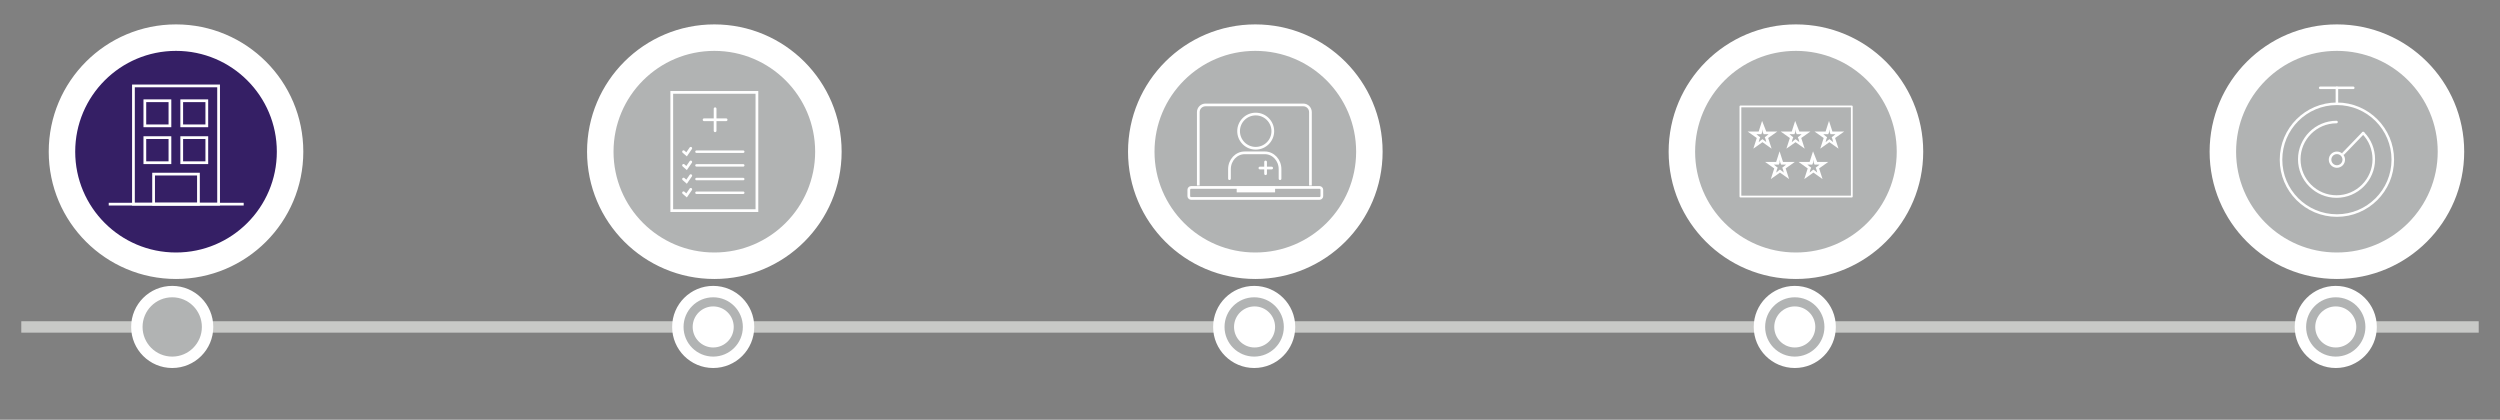 <?xml version="1.0" encoding="utf-8"?>
<!-- Generator: Adobe Illustrator 25.4.1, SVG Export Plug-In . SVG Version: 6.00 Build 0)  -->
<svg version="1.1" id="Layer_1" xmlns="http://www.w3.org/2000/svg" xmlns:xlink="http://www.w3.org/1999/xlink" x="0px" y="0px"
	 viewBox="0 0 657.6 110.4" style="enable-background:new 0 0 657.6 110.4;" xml:space="preserve">
<rect x="0" y="0" width="657.6" height="110.4" fill="#808080" stroke="none"/>
<style type="text/css">
	.st0{fill:#351F65;}
	.st1{fill:none;stroke:#FFFFFF;stroke-width:0.594;stroke-miterlimit:10;}
	.st2{fill:none;stroke:#C8C9C7;stroke-width:3;stroke-miterlimit:10;}
	.st3{fill:#B1B3B3;stroke:#FFFFFF;stroke-width:3;stroke-miterlimit:10;}
	.st4{fill:#888B8D;stroke:#FFFFFF;stroke-width:6.965;stroke-miterlimit:10;}
	.st5{fill:none;stroke:#FFFFFF;stroke-width:0.673;stroke-miterlimit:10;}
	.st6{fill:none;stroke:#FFFFFF;stroke-width:0.673;stroke-linecap:round;stroke-linejoin:round;stroke-miterlimit:10;}
	.st7{fill:#5949A7;stroke:#FFFFFF;stroke-width:6.965;stroke-miterlimit:10;}
	.st8{fill:none;stroke:#FFFFFF;stroke-width:0.722;stroke-miterlimit:10;}
	.st9{fill:none;stroke:#FFFFFF;stroke-width:0.652;stroke-linecap:round;stroke-linejoin:round;stroke-miterlimit:10;}
	.st10{fill:none;stroke:#FFFFFF;stroke-width:0.722;stroke-linecap:round;stroke-linejoin:round;stroke-miterlimit:10;}
	.st11{fill:none;stroke:#FFFFFF;stroke-width:0.722;stroke-linecap:round;stroke-miterlimit:10;}
	.st12{fill:#00B5E2;stroke:#FFFFFF;stroke-width:6.965;stroke-miterlimit:10;}
	.st13{fill:none;stroke:#FFFFFF;stroke-width:0.712;stroke-miterlimit:10;}
	.st14{fill:#FFFFFF;}
	.st15{fill:none;stroke:#FFFFFF;stroke-width:0.712;stroke-linecap:round;stroke-linejoin:round;stroke-miterlimit:10;}
	.st16{fill:#F6BE00;stroke:#FFFFFF;stroke-width:6.965;stroke-miterlimit:10;}
	.st17{fill:none;stroke:#FFFFFF;stroke-width:0.47;stroke-linecap:round;stroke-linejoin:round;stroke-miterlimit:10;}
	.st18{fill:#351F65;stroke:#FFFFFF;stroke-width:6.965;stroke-miterlimit:10;}
	.st19{fill:#5949A7;}
	.st20{fill:none;stroke:#FFFFFF;stroke-width:0.536;stroke-linecap:round;stroke-linejoin:round;stroke-miterlimit:10;}
	.st21{fill:none;stroke:#FFFFFF;stroke-width:0.594;stroke-linecap:round;stroke-linejoin:round;stroke-miterlimit:10;}
	.st22{fill:none;stroke:#FFFFFF;stroke-width:0.594;stroke-linecap:round;stroke-miterlimit:10;}
	.st23{fill:#00B5E2;}
	.st24{fill:none;stroke:#FFFFFF;stroke-width:0.586;stroke-miterlimit:10;}
	.st25{fill:none;stroke:#FFFFFF;stroke-width:0.586;stroke-linecap:round;stroke-linejoin:round;stroke-miterlimit:10;}
	.st26{fill:#F6BE00;}
	.st27{fill:none;stroke:#FFFFFF;stroke-width:0.387;stroke-linecap:round;stroke-linejoin:round;stroke-miterlimit:10;}
	.st28{fill:#888B8D;}
	.st29{fill:none;stroke:#FFFFFF;stroke-width:0.553;stroke-miterlimit:10;}
	.st30{fill:none;stroke:#FFFFFF;stroke-width:0.553;stroke-linecap:round;stroke-linejoin:round;stroke-miterlimit:10;}
	.st31{fill:#B1B3B3;stroke:#FFFFFF;stroke-width:6.965;stroke-miterlimit:10;}
</style>
<line class="st2" x1="5.6" y1="86" x2="652" y2="86"/>
<circle class="st3" cx="45.3" cy="86" r="9.3"/>
<circle class="st3" cx="614.4" cy="86" r="9.3"/>
<circle class="st3" cx="472.1" cy="86" r="9.3"/>
<circle class="st3" cx="329.9" cy="86" r="9.3"/>
<circle class="st3" cx="187.6" cy="86" r="9.3"/>
<g>
	<circle class="st31" cx="614.7" cy="39.9" r="30"/>
	<g>
		<circle class="st5" cx="614.7" cy="42" r="1.8"/>
		<circle class="st5" cx="614.7" cy="42" r="14.7"/>
		<g>
			<path class="st6" d="M621.6,35c1.8,1.8,2.8,4.3,2.8,6.9c0,5.4-4.4,9.8-9.8,9.8s-9.8-4.4-9.8-9.8s4.4-9.8,9.8-9.8"/>
		</g>
		<line class="st6" x1="621.6" y1="35" x2="616.4" y2="40.4"/>
		<line class="st6" x1="614.7" y1="27.3" x2="614.7" y2="23.1"/>
		<line class="st6" x1="610.3" y1="23.1" x2="619" y2="23.1"/>
	</g>
</g>
<g>
	<circle class="st31" cx="187.9" cy="39.9" r="30"/>
	<g>
		<rect x="176.7" y="24.3" class="st8" width="22.4" height="31.1"/>
		<line class="st9" x1="183.2" y1="39.9" x2="195.5" y2="39.9"/>
		<line class="st9" x1="183.2" y1="43.5" x2="195.5" y2="43.5"/>
		<line class="st9" x1="183.2" y1="47.1" x2="195.5" y2="47.1"/>
		<line class="st9" x1="183.2" y1="50.7" x2="195.5" y2="50.7"/>
		<g>
			<line class="st10" x1="188.1" y1="28.6" x2="188.1" y2="34.4"/>
			<line class="st10" x1="185.2" y1="31.5" x2="191" y2="31.5"/>
		</g>
		<polyline class="st11" points="181.7,39 180.6,40.6 179.8,39.9 		"/>
		<polyline class="st11" points="181.7,42.6 180.6,44.2 179.8,43.5 		"/>
		<polyline class="st11" points="181.7,46.2 180.6,47.8 179.8,47.1 		"/>
		<polyline class="st11" points="181.7,49.8 180.6,51.4 179.8,50.7 		"/>
	</g>
</g>
<g>
	<circle class="st31" cx="330.2" cy="39.9" r="30"/>
	<g>
		<path class="st13" d="M315.2,48.8V29.5c0-1.1,0.9-1.9,1.9-1.9h25.7c1.1,0,1.9,0.9,1.9,1.9v19.3"/>
		<path class="st13" d="M347.1,52.2h-33.8c-0.3,0-0.6-0.3-0.6-0.6v-1.7c0-0.3,0.3-0.6,0.6-0.6h33.8c0.3,0,0.6,0.3,0.6,0.6v1.7
			C347.7,51.9,347.4,52.2,347.1,52.2z"/>
		<rect x="325.3" y="49.1" class="st14" width="10.1" height="1.5"/>
		<g>
			<line class="st15" x1="332.9" y1="42.6" x2="332.9" y2="45.7"/>
			<line class="st15" x1="331.4" y1="44.2" x2="334.5" y2="44.2"/>
		</g>
		<circle class="st13" cx="330.3" cy="34.5" r="4.5"/>
		<path class="st15" d="M336.7,47v-2.5c0-2.4-1.8-4.3-4-4.3h-5.3c-2.2,0-4,1.9-4,4.3V47"/>
	</g>
</g>
<g>
	<circle class="st31" cx="472.4" cy="39.9" r="30"/>
	<g>
		<rect x="457.8" y="28" class="st17" width="29.3" height="23.7"/>
		<g>
			<path class="st14" d="M468.1,42l0.2,0.8l0.2,0.5h0.5h0.8l-0.6,0.5l-0.4,0.3l0.2,0.5l0.2,0.8l-0.6-0.5l-0.4-0.3l-0.4,0.3l-0.6,0.5
				l0.2-0.8l0.2-0.5l-0.4-0.3l-0.6-0.5h0.8h0.5l0.2-0.5L468.1,42 M468.1,39.8l-0.9,2.8h-2.9l2.4,1.7l-0.9,2.8l2.4-1.7l2.4,1.7
				l-0.9-2.8l2.4-1.7H469L468.1,39.8L468.1,39.8z"/>
		</g>
		<g>
			<path class="st14" d="M476.9,42l0.2,0.8l0.2,0.5h0.5h0.8l-0.6,0.5l-0.4,0.3l0.2,0.5l0.2,0.8l-0.6-0.5l-0.4-0.3l-0.4,0.3l-0.6,0.5
				l0.2-0.8l0.2-0.5l-0.4-0.3l-0.6-0.5h0.8h0.5l0.2-0.5L476.9,42 M476.9,39.8l-0.9,2.8h-2.9l2.4,1.7l-0.9,2.8l2.4-1.7l2.4,1.7
				l-0.9-2.8l2.4-1.7h-2.9L476.9,39.8L476.9,39.8z"/>
		</g>
		<g>
			<path class="st14" d="M463.5,34l0.2,0.8l0.2,0.5h0.5h0.8l-0.6,0.5l-0.4,0.3l0.2,0.5l0.2,0.8l-0.6-0.5l-0.4-0.3l-0.4,0.3l-0.6,0.5
				l0.2-0.8l0.2-0.5l-0.4-0.3l-0.6-0.5h0.8h0.5l0.2-0.5L463.5,34 M463.5,31.8l-0.9,2.8h-2.9l2.4,1.7l-0.9,2.8l2.4-1.7l2.4,1.7
				l-0.9-2.8l2.4-1.7h-2.9L463.5,31.8L463.5,31.8z"/>
		</g>
		<g>
			<path class="st14" d="M472.2,34l0.2,0.8l0.2,0.5h0.5h0.8l-0.6,0.5l-0.4,0.3l0.2,0.5l0.2,0.8l-0.6-0.5l-0.4-0.3l-0.4,0.3l-0.6,0.5
				l0.2-0.8l0.2-0.5l-0.4-0.3l-0.6-0.5h0.8h0.5l0.2-0.5L472.2,34 M472.2,31.8l-0.9,2.8h-2.9l2.4,1.7l-0.9,2.8l2.4-1.7l2.4,1.7
				l-0.9-2.8l2.4-1.7h-2.9L472.2,31.8L472.2,31.8z"/>
		</g>
		<g>
			<path class="st14" d="M481.1,34l0.2,0.8l0.2,0.5h0.5h0.8l-0.6,0.5l-0.4,0.3l0.2,0.5l0.2,0.8l-0.6-0.5l-0.4-0.3l-0.4,0.3l-0.6,0.5
				l0.2-0.8l0.2-0.5l-0.4-0.3l-0.6-0.5h0.8h0.5l0.2-0.5L481.1,34 M481.1,31.8l-0.9,2.8h-2.9l2.4,1.7l-0.9,2.8l2.4-1.7l2.4,1.7
				l-0.9-2.8l2.4-1.7H482L481.1,31.8L481.1,31.8z"/>
		</g>
	</g>
</g>
<g>
	<circle class="st18" cx="46.3" cy="39.9" r="30"/>
	<g>
		<rect x="35.1" y="22.6" class="st8" width="22.4" height="31.1"/>
		<line class="st8" x1="28.6" y1="53.7" x2="64.1" y2="53.7"/>
		<rect x="40.4" y="45.8" class="st8" width="11.8" height="7.9"/>
		<rect x="38.1" y="26.5" class="st8" width="6.6" height="6.6"/>
		<rect x="47.8" y="26.5" class="st8" width="6.6" height="6.6"/>
		<rect x="38.1" y="36.2" class="st8" width="6.6" height="6.6"/>
		<rect x="47.8" y="36.2" class="st8" width="6.6" height="6.6"/>
	</g>
</g>
<circle class="st14" cx="187.6" cy="86" r="5.4"/>
<circle class="st14" cx="330" cy="86" r="5.4"/>
<circle class="st14" cx="472.1" cy="86" r="5.4"/>
<circle class="st14" cx="614.4" cy="86" r="5.4"/>
</svg>
